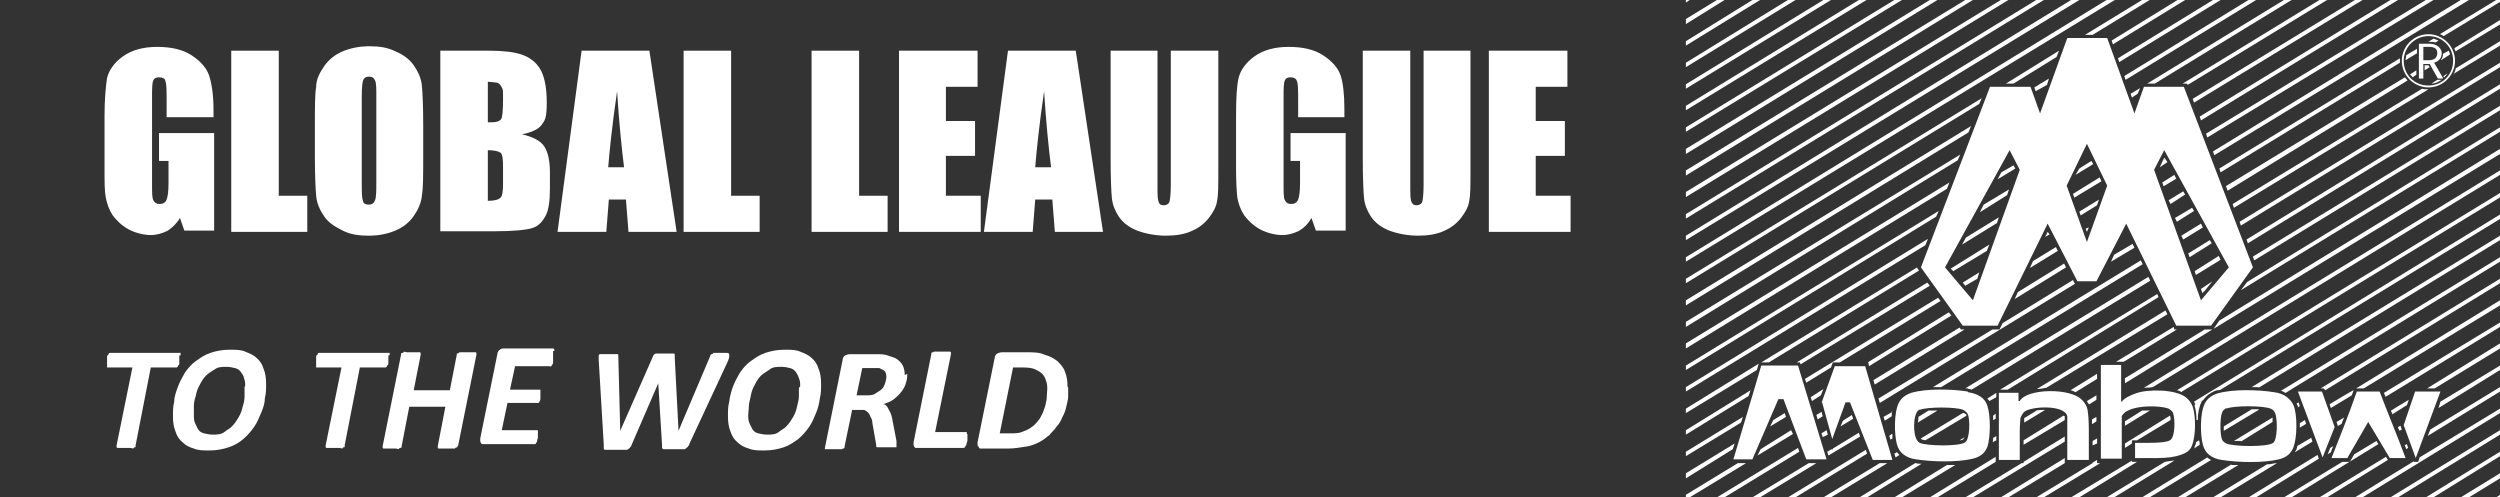 <?xml version="1.0" encoding="UTF-8"?>
<svg xmlns="http://www.w3.org/2000/svg" id="_图层_1" version="1.1" viewBox="0 0 394.6 78.5">
  <rect x="0" y="0" width="394.6" height="78.5" fill="#333333" stroke="none"/>
  <defs>
    <style>
      .st0 {
        fill-rule: evenodd;
      }

      .st0, .st1 {
        fill: #fff;
      }
    </style>
  </defs>
  <g>
    <g>
      <path class="st1" d="M33.7,18.5h-7.4v-2.6c0-1.6,0-2.7-.2-3.1,0-.4-.5-.6-1-.6s-.8.2-.9.5c-.2.4-.2,1.3-.2,2.7v13.7c0,1.3,0,2.1.2,2.5s.5.6,1,.6.9-.2,1.1-.7.3-1.4.3-2.7v-3.4h-1.5v-4.4h8.7v15.4h-4.7l-.7-2c-.5.9-1.2,1.5-1.9,2-.8.4-1.7.7-2.7.7s-2.4-.3-3.5-.9c-1.1-.6-1.9-1.4-2.5-2.2-.6-.9-.9-1.8-1.1-2.8s-.2-2.5-.2-4.4v-8.5c0-2.7.2-4.7.4-6,.3-1.2,1.1-2.4,2.5-3.4s3.2-1.5,5.4-1.5,4,.4,5.4,1.3c1.4.9,2.4,2,2.8,3.2s.7,3,.7,5.4v1.2h0Z"></path>
      <path class="st1" d="M44,8v22.9h4.5v5.7h-12V8h7.5Z"></path>
      <path class="st1" d="M66.8,24.7c0,2.9,0,4.9-.2,6.1-.1,1.2-.6,2.3-1.3,3.3s-1.7,1.8-2.9,2.3-2.6.8-4.2.8-2.9-.2-4.1-.8-2.2-1.2-2.9-2.2c-.7-1-1.2-2.1-1.3-3.3s-.2-3.2-.2-6.2v-4.9c0-2.9,0-4.9.2-6.1,0-1.2.6-2.3,1.3-3.3s1.7-1.8,2.9-2.3,2.6-.8,4.2-.8,2.9.2,4.1.8c1.2.5,2.2,1.2,2.9,2.2s1.2,2.1,1.3,3.3c.1,1.2.2,3.2.2,6.2v4.9ZM59.4,15.3c0-1.3,0-2.2-.2-2.6s-.4-.6-.9-.6-.7.1-.9.4c-.2.3-.3,1.2-.3,2.7v13.4c0,1.7,0,2.7.2,3.1,0,.4.4.6.9.6s.8-.2,1-.7.2-1.5.2-3.2v-13.2h0Z"></path>
      <path class="st1" d="M69.6,8h7.4c2.4,0,4.1.2,5.3.6,1.2.4,2.2,1.1,2.9,2.2.7,1.1,1.1,2.9,1.1,5.4s-.3,2.8-.8,3.5-1.6,1.2-3.1,1.5c1.7.4,2.9,1,3.5,1.9s.9,2.3.9,4.1v2.6c0,1.9-.2,3.4-.7,4.3s-1.1,1.6-2.1,1.9c-1,.3-2.9.5-5.9.5h-8.6V8h.1ZM77,12.9v6.4h.7c.7,0,1.2-.2,1.4-.5s.3-1.4.3-3.1,0-1.5-.2-1.9-.4-.6-.6-.7-.8-.1-1.6-.2h0ZM77,23.7v8c1.1,0,1.7-.2,2-.5s.4-1,.4-2.2v-2.7c0-1.2-.1-2-.4-2.2s-.9-.4-2.1-.4c0,0,.1,0,.1,0Z"></path>
      <path class="st1" d="M102.5,8l4.3,28.6h-7.6l-.4-5.1h-2.7l-.4,5.1h-7.7l3.8-28.6h10.8-.1ZM98.5,26.4c-.4-3.2-.8-7.2-1.1-12-.8,5.5-1.2,9.5-1.4,12h2.6-.1Z"></path>
      <path class="st1" d="M115.4,8v22.9h4.5v5.7h-12V8h7.5Z"></path>
      <path class="st1" d="M135.6,8v22.9h4.5v5.7h-12V8h7.5Z"></path>
      <path class="st1" d="M141.9,8h12.4v5.7h-5v5.4h4.6v5.5h-4.6v6.3h5.5v5.7h-12.9V8h0Z"></path>
      <path class="st1" d="M169.8,8l4.3,28.6h-7.6l-.4-5.1h-2.7l-.4,5.1h-7.7l3.8-28.6h10.8-.1ZM165.9,26.4c-.4-3.2-.8-7.2-1.1-12-.8,5.5-1.2,9.5-1.4,12h2.6-.1Z"></path>
      <path class="st1" d="M192.3,8v19.1c0,2.2,0,3.7-.2,4.6-.1.9-.6,1.8-1.3,2.7-.7.9-1.6,1.6-2.8,2.1-1.1.5-2.5.7-4,.7s-3.2-.3-4.5-.8-2.3-1.3-2.9-2.2-1-1.9-1.1-2.9c-.1-1-.2-3.1-.2-6.4V8h7.4v21.5c0,1.2,0,2,.2,2.4.1.4.4.5.8.5s.8-.2.9-.6c.1-.4.2-1.3.2-2.7V8h7.5Z"></path>
      <path class="st1" d="M212.3,18.5h-7.4v-2.6c0-1.6,0-2.7-.2-3.1-.1-.4-.5-.6-1-.6s-.8.2-.9.5c-.2.4-.2,1.3-.2,2.7v13.7c0,1.3,0,2.1.2,2.5s.5.6,1,.6.9-.2,1.1-.7.3-1.4.3-2.7v-3.4h-1.5v-4.4h8.7v15.4h-4.7l-.7-2c-.5.9-1.1,1.5-1.9,2-.8.4-1.7.7-2.7.7s-2.4-.3-3.5-.9-1.9-1.4-2.5-2.2c-.6-.9-.9-1.8-1.1-2.8-.1-1-.2-2.5-.2-4.4v-8.5c0-2.7.1-4.7.4-6,.3-1.2,1.1-2.4,2.5-3.4s3.2-1.5,5.4-1.5,4,.4,5.4,1.3c1.4.9,2.4,2,2.8,3.2s.6,3,.6,5.4v1.2h.1Z"></path>
      <path class="st1" d="M232.1,8v19.1c0,2.2,0,3.7-.2,4.6-.1.9-.6,1.8-1.3,2.7s-1.6,1.6-2.8,2.1c-1.1.5-2.5.7-4,.7s-3.2-.3-4.5-.8-2.3-1.3-2.9-2.2-1-1.9-1.1-2.9c-.1-1-.2-3.1-.2-6.4V8h7.5v21.5c0,1.2,0,2,.2,2.4s.4.5.8.5.8-.2.9-.6.2-1.3.2-2.7V8h7.5-.1Z"></path>
      <path class="st1" d="M235,8h12.4v5.7h-5v5.4h4.6v5.5h-4.6v6.3h5.5v5.7h-12.9V8Z"></path>
    </g>
    <g>
      <path class="st1" d="M28.3,56.1v1.2c0,.2,0,.3-.2.4,0,0,0,.2-.2.3h-4.1l-2.4,12.3v.2c0,.2-.2,0-.3.2s-.3,0-.5,0h-2c-.1,0-.2,0-.2-.2v-.2l2.5-12.3h-4v-1.6c0-.2,0-.3.2-.4,0,0,0-.2.2-.3h11.2v.4h-.2Z"></path>
      <path class="st1" d="M42,60.7c0,.7,0,1.4-.2,2.2,0,.8-.3,1.6-.6,2.3s-.6,1.5-1.1,2.2-1,1.3-1.7,1.9-1.4,1-2.3,1.3-1.9.5-3,.5-1.8,0-2.5-.3c-.7-.2-1.3-.5-1.8-1-.5-.4-.9-1-1.1-1.7-.3-.7-.4-1.5-.4-2.4s0-1.5.2-2.3c0-.8.3-1.6.6-2.4s.7-1.5,1.1-2.2c.5-.7,1-1.3,1.7-1.8s1.4-1,2.3-1.3,1.9-.5,3-.5,1.8,0,2.5.3,1.3.5,1.8,1c.5.4.9,1,1.1,1.7.3.7.4,1.5.4,2.4h0ZM38.7,61c0-.5,0-.9-.2-1.3,0-.4-.3-.7-.5-1s-.5-.5-.9-.6-.8-.2-1.4-.2-1.3,0-1.8.4c-.5.3-1,.6-1.4,1s-.7.9-1,1.5c-.3.5-.5,1.1-.6,1.7-.2.6-.3,1.1-.3,1.6v1.4c0,.4,0,.9.2,1.3s.3.7.5,1,.5.5.9.6.9.2,1.4.2,1.3,0,1.8-.4,1-.6,1.3-1c.4-.4.7-.9,1-1.4s.5-1.1.6-1.6c.2-.6.3-1.1.3-1.6v-1.6h0Z"></path>
      <path class="st1" d="M61.3,56.1v1.2c0,.2,0,.3-.2.4,0,0,0,.2-.2.3h-4.1l-2.4,12.3v.2c0,.2-.2,0-.3.2s-.3,0-.5,0h-2c-.1,0-.2,0-.2-.2v-.2l2.5-12.3h-4v-1.6c0-.2,0-.3.2-.4,0,0,0-.2.2-.3h11.2v.4h-.2Z"></path>
      <path class="st1" d="M72.2,70.4v.2c-.1,0-.3,0-.4.2h-2.5c-.1,0-.2,0-.2-.2v-.2l1.2-6.2h-5.7l-1.2,6.2v.2c-.2.2-.3,0-.4.2s-.3,0-.5,0h-1.9c-.1,0-.2,0-.2-.2v-.2l2.9-14.4v-.2c.2-.2.3,0,.4-.2s.3,0,.5,0h2c.1,0,.2,0,.2.2v.2l-1.1,5.6h5.7l1.1-5.6v-.2c.1,0,.3,0,.4-.2h2.5c.1,0,.2,0,.2.2v.2l-2.9,14.4h-.1Z"></path>
      <path class="st1" d="M87.3,56v1.1c0,.2,0,.3-.1.4,0,0-.1.2-.2.3s-.2,0-.3,0h-5.4l-.8,3.7h4.8v1.4s0,.3-.1.4c0,0-.1.2-.2.3h-4.9l-.9,4.3h5.7v1.1s0,.3-.1.4c0,0,0,.3-.1.4,0,0-.1.2-.2.3h-8.3c-.1,0-.2,0-.3-.2,0,0-.1-.2-.1-.3v-.4l2.7-13.3c0-.3.2-.6.4-.7.2-.2.4-.2.7-.2h7.6c.2,0,.3,0,.3.4h-.2v.6Z"></path>
      <path class="st1" d="M108.8,70.1c0,.2-.2.3-.3.5-.1,0-.2.2-.4.3h-3.3c-.1,0-.2,0-.3-.2v-.4l-.6-9.8h0l-4.2,9.7c0,.2-.2.3-.3.5,0,0-.2.2-.4.3h-3.4c-.2,0-.3,0-.3-.3v-.5l-.8-13.4v-.6s0-.3.2-.3h2.7c.1,0,.2,0,.2.2v.3l.3,11.6h0l5.1-11.6s.1-.3.2-.4c0,0,.2-.2.3-.2h2.8c.1,0,.2,0,.2.2v.4l.6,11.6h0l5-11.8s0-.2.2-.3c0,0,.2,0,.3-.2h2.1c.2,0,.3,0,.4.2v.4c0,.2-.1.4-.2.7l-6.2,13.3v-.3h.1Z"></path>
      <path class="st1" d="M129.6,60.7c0,.7,0,1.4-.2,2.2-.1.8-.3,1.6-.6,2.3s-.6,1.5-1.1,2.2-1,1.3-1.7,1.9c-.7.5-1.4,1-2.3,1.3-.9.3-1.9.5-3,.5s-1.8,0-2.5-.3c-.7-.2-1.3-.5-1.8-1-.5-.4-.9-1-1.1-1.7-.3-.7-.4-1.5-.4-2.4s0-1.5.2-2.3c.1-.8.3-1.6.6-2.4.3-.8.7-1.5,1.1-2.2.5-.7,1-1.3,1.7-1.8s1.4-1,2.3-1.3,1.9-.5,3-.5,1.8,0,2.5.3,1.3.5,1.8,1c.5.4.9,1,1.1,1.7.3.7.4,1.5.4,2.4h0ZM126.3,61c0-.5,0-.9-.2-1.3-.1-.4-.3-.7-.5-1s-.5-.5-.9-.6-.8-.2-1.4-.2-1.3,0-1.8.4-1,.6-1.4,1-.7.9-1,1.5c-.3.5-.5,1.1-.6,1.7s-.3,1.1-.3,1.6-.1,1-.1,1.4,0,.9.2,1.3.3.7.5,1,.5.5.9.6.8.2,1.4.2,1.3,0,1.8-.4,1-.6,1.3-1c.4-.4.7-.9,1-1.4s.5-1.1.6-1.6.3-1.1.3-1.6v-1.4s.2-.2.2-.2Z"></path>
      <path class="st1" d="M143.2,58.9c0,.5,0,1-.2,1.5-.1.5-.4,1-.7,1.4s-.7.8-1.2,1.2-1.1.6-1.7.8c.4,0,.7.4.9.9.3.4.5,1.1.6,1.8l.6,3.1v1h-3c-.1,0-.2,0-.2-.2v-.2l-.6-3.4c0-.4-.1-.7-.3-1-.1-.3-.2-.5-.4-.7s-.4-.3-.6-.4h-1.9l-1.2,5.8v.2c-.2.2-.3,0-.4.2h-2.7v-.2l2.8-13.9c0-.3.2-.6.4-.7s.5-.2.7-.2h4.1c.7,0,1.4,0,1.9.2s1.1.3,1.5.6.7.6.9,1,.3.9.3,1.5l.4-.2h0ZM139.9,59.5c0-.2,0-.4-.1-.6,0-.2-.2-.4-.4-.5s-.4-.2-.6-.3h-2.7l-.9,4.3h1.5c.6,0,1.1,0,1.5-.3s.7-.4,1-.7.4-.6.5-.9c.1-.3.2-.7.2-1h0Z"></path>
      <path class="st1" d="M152.7,68.7v.7s0,.3-.1.5,0,.3-.2.5c0,0-.1.2-.2.3h-7.6c-.1,0-.2,0-.3-.2,0,0-.1-.2-.1-.3v-.4l2.8-13.9v-.2c.2-.2.3,0,.4-.2h2.5c.1,0,.2,0,.2.2v.2l-2.5,12.3h5v.3h.1v.2Z"></path>
      <path class="st1" d="M168.6,61.1v1.5c0,.5-.2,1.1-.3,1.6s-.3,1.1-.6,1.6c-.2.5-.5,1.1-.9,1.5-.3.5-.8.9-1.2,1.4-.5.4-1,.8-1.6,1.1s-1.3.6-2.1.7-1.7.3-2.8.3h-4.3c-.1,0-.2,0-.3-.2,0,0-.1-.2-.2-.3v-.5l2.7-13.3c0-.3.2-.6.4-.7s.5-.2.8-.2h3.7c1.2,0,2.2,0,3,.4.8.2,1.5.6,2,1,.5.5,1,1,1.2,1.7.3.7.4,1.5.4,2.4h.1ZM165.3,61.5c0-.5,0-1-.2-1.4-.1-.4-.3-.8-.6-1.1s-.7-.5-1.1-.7-1.1-.3-1.9-.3h-1.6l-2.1,10.4h1.6c.8,0,1.5,0,2.1-.3.6-.2,1.1-.5,1.5-.8s.8-.8,1.1-1.2c.3-.5.5-.9.7-1.5.2-.5.3-1,.4-1.6,0-.5.1-1.1.1-1.6h0Z"></path>
    </g>
  </g>
  <g>
    <g>
      <path class="st1" d="M309.9,69.3c0,0,.1-.2.2-.3l-.8.5c.3,0,.6-.1.6-.2Z"></path>
      <polygon class="st1" points="382.7 10.3 382.7 10.3 382.8 10.3 382.7 10.3"></polygon>
      <path class="st1" d="M346.9,66.3h0c0-1.1.2-2.1.6-2.9,0-.1.1-.2.2-.3l-1.3.8c0,0,0,.1,0,.2.2.6.3,1.4.3,2.2Z"></path>
      <polygon class="st1" points="266.1 0 266.1 .4 266.7 0 266.1 0"></polygon>
      <polygon class="st1" points="271 0 266.1 3 266.1 3.8 272.2 0 271 0"></polygon>
      <polygon class="st1" points="276.6 0 266.1 6.5 266.1 7.2 277.8 0 276.6 0"></polygon>
      <polygon class="st1" points="282.2 0 266.1 9.9 266.1 10.6 283.4 0 282.2 0"></polygon>
      <polygon class="st1" points="287.8 0 266.1 13.3 266.1 14 289 0 287.8 0"></polygon>
      <polygon class="st1" points="293.4 0 266.1 16.7 266.1 17.4 294.6 0 293.4 0"></polygon>
      <polygon class="st1" points="299 0 266.1 20.1 266.1 20.8 300.2 0 299 0"></polygon>
      <polygon class="st1" points="304.6 0 266.1 23.5 266.1 24.3 305.8 0 304.6 0"></polygon>
      <polygon class="st1" points="310.2 0 266.1 26.9 266.1 27.7 311.4 0 310.2 0"></polygon>
      <polygon class="st1" points="315.8 0 266.1 30.3 266.1 31.1 317 0 315.8 0"></polygon>
      <polygon class="st1" points="321.4 0 266.1 33.8 266.1 34.5 322.6 0 321.4 0"></polygon>
      <polygon class="st1" points="326.9 0 266.1 37.2 266.1 37.9 328.2 0 326.9 0"></polygon>
      <polygon class="st1" points="332.5 0 266.1 40.6 266.1 41.3 333.8 0 332.5 0"></polygon>
      <polygon class="st1" points="330.3 5.5 339.3 0 338.1 0 329.1 5.5 330.3 5.5"></polygon>
      <polygon class="st1" points="324.6 9 325 8 316.6 13.2 317.8 13.2 324.6 9"></polygon>
      <polygon class="st1" points="312.8 15.5 266.1 44 266.1 44.7 312.4 16.4 312.8 15.5"></polygon>
      <polygon class="st1" points="311.1 19.9 266.1 47.4 266.1 48.2 310.7 20.9 311.1 19.9"></polygon>
      <polygon class="st1" points="333.5 7 344.9 0 343.7 0 333.3 6.4 333.5 7"></polygon>
      <polygon class="st1" points="321.1 13.8 321.3 14.4 323.1 13.4 323.4 12.4 321.1 13.8"></polygon>
      <polygon class="st1" points="334.5 9.8 350.5 0 349.3 0 334.3 9.2 334.5 9.8"></polygon>
      <polygon class="st1" points="309.4 24.4 266.1 50.8 266.1 51.6 309 25.3 309.4 24.4"></polygon>
      <polygon class="st1" points="307.7 28.8 266.1 54.2 266.1 55 307.3 29.8 307.7 28.8"></polygon>
      <polygon class="st1" points="335.5 12.6 356.1 0 354.9 0 335.3 12 335.5 12.6"></polygon>
      <polygon class="st1" points="340.1 13.2 361.7 0 360.5 0 338.9 13.2 340.1 13.2"></polygon>
      <polygon class="st1" points="337.4 14.8 337.8 13.9 336.3 14.8 336.5 15.4 337.4 14.8"></polygon>
      <polygon class="st1" points="306 33.3 266.1 57.7 266.1 58.4 305.6 34.2 306 33.3"></polygon>
      <polygon class="st1" points="345.2 13.2 345.3 13.4 367.3 0 366.1 0 344.5 13.2 345.2 13.2"></polygon>
      <polygon class="st1" points="304.3 37.7 266.1 61.1 266.1 61.8 303.9 38.7 304.3 37.7"></polygon>
      <polygon class="st1" points="302.9 42.7 302.6 42.3 302.6 42.2 278 57.2 279.2 57.2 302.9 42.7"></polygon>
      <polygon class="st1" points="277.6 57.4 266.1 64.5 266.1 65.2 277.3 58.4 277.6 57.4"></polygon>
      <polygon class="st1" points="346.3 16.2 372.9 0 371.7 0 346.1 15.6 346.3 16.2"></polygon>
      <polygon class="st1" points="276.3 61.6 266.1 67.9 266.1 68.6 276 62.5 276.3 61.6"></polygon>
      <polygon class="st1" points="304.2 44.6 283.6 57.2 284.1 57.2 284.2 57.5 304.6 45.1 304.2 44.6"></polygon>
      <polygon class="st1" points="347.4 19 378.5 0 377.3 0 347.2 18.4 347.4 19"></polygon>
      <polygon class="st1" points="289.3 57.2 290.4 57.2 306.3 47.5 305.9 47 284.9 59.8 285.1 60.4 289 58 289.3 57.2"></polygon>
      <polygon class="st1" points="323.2 36.6 322.8 37.4 323.5 37 323.2 36.6"></polygon>
      <polygon class="st1" points="348.4 21.7 384.1 0 382.9 0 348.2 21.1 348.4 21.7"></polygon>
      <polygon class="st1" points="275.1 65.8 266.1 71.3 266.1 72 274.8 66.7 275.1 65.8"></polygon>
      <polygon class="st1" points="273.8 70 266.1 74.7 266.1 75.5 273.5 70.9 273.8 70"></polygon>
      <polygon class="st1" points="307.6 49.3 294.8 57.2 294.9 57.2 295 57.8 308 49.8 307.6 49.3"></polygon>
      <polygon class="st1" points="287.4 62.4 287.8 61.4 285.8 62.7 286 63.3 287.4 62.4"></polygon>
      <polygon class="st1" points="320.4 42.3 324.8 39.6 324.5 39 320.9 41.2 320.4 42.3"></polygon>
      <polygon class="st1" points="281.7 65.2 279.9 66.3 279.4 67.3 281.9 65.8 281.7 65.2"></polygon>
      <polygon class="st1" points="349.5 24.5 389.7 0 388.4 0 349.3 23.9 349.5 24.5"></polygon>
      <polygon class="st1" points="274.3 73.1 266.1 78.1 266.1 78.5 266.7 78.5 275.6 73.1 274.3 73.1"></polygon>
      <path class="st1" d="M381.5,8.4v-.7l-1.7,1c0,.3-.1.5-.1.8l1.8-1.1Z"></path>
      <path class="st1" d="M383.5,6.6c.3,0,.6,0,.9.1l.5-.3c-.2-.1-.5-.2-.8-.3l-.8.5h.2Z"></path>
      <path class="st1" d="M378.8,10c0-.2,0-.3,0-.5s0-.2,0-.3l-28.5,17.4.2.6,28.3-17.3Z"></path>
      <polygon class="st1" points="287.5 65 286.7 65.5 286.9 66.2 287.7 65.7 287.5 65"></polygon>
      <polygon class="st1" points="309.5 52 309.3 51.7 295.7 60 295.9 60.7 310.1 52 309.5 52"></polygon>
      <path class="st1" d="M394,0l-8.9,5.4c.2,0,.4.2.6.3l8.9-5.4v-.4h-.6Z"></path>
      <polygon class="st1" points="318 47.2 326.1 42.2 325.8 41.6 318.5 46.1 318 47.2"></polygon>
      <polygon class="st1" points="277.9 70.9 277.4 71.9 283 68.5 282.7 67.9 277.9 70.9"></polygon>
      <polygon class="st1" points="288.3 67.9 287.5 68.4 287.7 69 288.5 68.6 288.3 67.9"></polygon>
      <polygon class="st1" points="290.9 66.4 290.5 67.3 292.5 66.1 292.3 65.5 290.9 66.4"></polygon>
      <path class="st1" d="M387.6,8.1l7.1-4.3v-.7l-7.3,4.5c0,.2.2.4.2.6Z"></path>
      <path class="st1" d="M385.3,9.5l1.4-.9c0-.2-.1-.4-.2-.6l-.9.5c0,.4-.1.7-.3.9Z"></path>
      <polygon class="st1" points="382.8 10.3 382.7 10.3 382.7 11.1 383.5 10.6 383.3 10.3 382.8 10.3"></polygon>
      <path class="st1" d="M380.4,11.7c.1.2.3.3.4.5l.6-.4v-.7l-1.1.7Z"></path>
      <path class="st1" d="M351.4,29.5l.2.6,28.4-17.4c-.1-.2-.3-.3-.4-.5l-28.3,17.2Z"></path>
      <polygon class="st1" points="316.1 51 315.6 52 314.5 52 296.5 62.9 296.7 63.6 327.5 44.8 327.2 44.2 316.1 51"></polygon>
      <polygon class="st1" points="333.7 40.2 333.2 41.3 336.9 39.1 336.6 38.5 333.7 40.2"></polygon>
      <polygon class="st1" points="283.8 70.7 271 78.5 272.2 78.5 284 71.3 283.8 70.7"></polygon>
      <path class="st1" d="M385.3,12.6h-.6s-.9.6-.9.6c.6,0,1.1-.3,1.6-.6Z"></path>
      <polygon class="st1" points="285.5 73.1 276.6 78.5 277.8 78.5 286.7 73.1 285.5 73.1"></polygon>
      <path class="st1" d="M387.2,11.7l7.4-4.5v-.7l-7,4.3c0,.3-.2.7-.4,1Z"></path>
      <polygon class="st1" points="289.3 70.8 289.2 71 289.1 70.9 288.4 71.3 288.6 71.9 293.6 68.9 293.4 68.3 289.3 70.8"></polygon>
      <path class="st1" d="M298.7,65l-1.4.8.2.6,1.1-.7c0-.3,0-.5,0-.8Z"></path>
      <path class="st1" d="M385.8,12.2c.2-.2.4-.4.5-.6l-.6.4v.2Z"></path>
      <path class="st1" d="M338.2,41.7l-.3-.6-32.8,20c.5,0,.9,0,1.3,0l31.8-19.4Z"></path>
      <path class="st1" d="M382.3,14l-29.9,18.2.2.6,30.7-18.7s0,0,0,0c-.3,0-.7,0-1-.1Z"></path>
      <polygon class="st1" points="353.7 35.6 394.6 10.6 394.6 9.9 353.5 35 353.7 35.6"></polygon>
      <polygon class="st1" points="294.5 71 282.2 78.5 283.4 78.5 294.7 71.6 294.5 71"></polygon>
      <path class="st1" d="M298.6,68.5l-.4.3.2.6.3-.2c0-.2,0-.5,0-.7Z"></path>
      <path class="st1" d="M302.8,65.9c0,.2,0,.5-.1.8l3.1-1.9c-.5,0-1,0-1.4,0l-1.6,1Z"></path>
      <path class="st1" d="M310.7,61.4c.2,0,.3,0,.5.1l28.2-17.2-.3-.6-28.9,17.6c.1,0,.3,0,.4,0Z"></path>
      <path class="st1" d="M299.4,71.4l-.4.2.2.6.6-.4c-.2-.2-.3-.3-.4-.5Z"></path>
      <polygon class="st1" points="296.7 73.1 287.8 78.5 289 78.5 297.9 73.1 296.7 73.1"></polygon>
      <path class="st1" d="M313.6,62.8c.1.2.3.3.4.5l1.1-.6v-.7l-1.4.9Z"></path>
      <path class="st1" d="M309.8,65.2s0,0,0,0l-6.6,4c0,0,.1.2.2.2,0,0,.2,0,.5.1l6.5-3.9c0-.2-.2-.3-.4-.4Z"></path>
      <polygon class="st1" points="316.9 61.5 340.7 46.9 340.5 46.4 315.7 61.5 316.9 61.5"></polygon>
      <polygon class="st1" points="354.8 38.4 394.6 14 394.6 13.3 354.6 37.8 354.8 38.4"></polygon>
      <polygon class="st1" points="355.8 41.1 394.6 17.4 394.6 16.7 355.6 40.5 355.8 41.1"></polygon>
      <path class="st1" d="M302.3,73.1s0,0,0,0l-8.8,5.4h1.2l8.6-5.3c-.3,0-.6,0-.9-.1Z"></path>
      <path class="st1" d="M315,65.3l-.4.3c0,.2,0,.5,0,.7l.4-.2v-.7Z"></path>
      <path class="st1" d="M321.5,61.4c.5,0,1-.1,1.5-.2l19.1-11.6-.3-.6-20.3,12.4Z"></path>
      <path class="st1" d="M331,59.7v-.7l-4.2,2.6c.3,0,.5.2.8.3l3.4-2.1Z"></path>
      <polygon class="st1" points="335.2 57.1 343.6 52 343.2 52 343.1 51.6 334 57.1 335.2 57.1"></polygon>
      <path class="st1" d="M307.3,73.4l-8.3,5.1h1.2l8.4-5.1c-.4,0-.9,0-1.3,0Z"></path>
      <path class="st1" d="M314.6,69c0,.3,0,.6-.1.8l.6-.3v-.7l-.4.3Z"></path>
      <path class="st1" d="M321.3,64.9l-1.8,1.1s0,0,0,0c0,.2,0,.4,0,.7l3.3-2c-.5,0-1,0-1.4.1Z"></path>
      <polygon class="st1" points="353.7 45.8 394.6 20.8 394.6 20.1 354.7 44.5 353.7 45.8"></polygon>
      <polygon class="st1" points="335.4 59.7 335.4 60.5 349.2 52 348 52 335.4 59.7"></polygon>
      <path class="st1" d="M329.8,63.8l1.1-.7v-.7l-1.5.9c.1.2.2.4.3.5Z"></path>
      <path class="st1" d="M325.7,65.6l-6.3,3.9v.7l6.5-3.9c0-.3,0-.4,0-.5,0,0,0,0,0-.1Z"></path>
      <polygon class="st1" points="315 72.1 304.6 78.5 305.8 78.5 315 72.9 315 72.1"></polygon>
      <polygon class="st1" points="349.4 51.9 394.6 24.3 394.6 23.5 350.3 50.6 349.4 51.9"></polygon>
      <path class="st1" d="M330.3,66.9l.6-.4v-.7l-.7.4c0,.2,0,.5,0,.7Z"></path>
      <path class="st1" d="M339.8,61.1l54.8-33.5v-.7l-56.2,34.3c.4,0,.9,0,1.4-.1Z"></path>
      <polygon class="st1" points="325.9 68.9 319.4 72.9 319.4 73.1 319.1 73.1 310.2 78.5 311.4 78.5 325.9 69.7 325.9 68.9"></polygon>
      <path class="st1" d="M344.4,61.8l50.3-30.7v-.7l-51.1,31.2c.3,0,.5.2.8.3Z"></path>
      <polygon class="st1" points="325.9 72.3 315.8 78.5 317 78.5 325.9 73.1 325.9 72.3"></polygon>
      <path class="st1" d="M339.4,64.8c-.5,0-.9,0-1.3,0l-2.7,1.7v.7l4.1-2.5Z"></path>
      <polygon class="st1" points="330.3 70.3 331 70 331 69.2 330.3 69.6 330.3 70.3"></polygon>
      <path class="st1" d="M346.5,63.9l1.3-.8c.5-.7,1.2-1.2,2.1-1.5.2,0,.4,0,.6-.1l44.2-27v-.7l-48.4,29.6c.1.2.2.4.3.6Z"></path>
      <polygon class="st1" points="331 73.1 331 72.6 330.3 73 330.3 73.1 330.3 73.1 321.4 78.5 322.6 78.5 331.5 73.1 331 73.1"></polygon>
      <path class="st1" d="M337.3,69.5l5.3-3.2c0-.3,0-.5-.1-.7l-7.1,4.4v.7l1.1-.7v-.5h.8Z"></path>
      <path class="st1" d="M356.5,61.2l38.1-23.3v-.7l-39.2,23.9c.4,0,.8,0,1.1,0Z"></path>
      <path class="st1" d="M346.9,66.3h0s0,0,0,.1c0,0,0,0,0-.1Z"></path>
      <polygon class="st1" points="336.5 72.9 336.5 72.7 326.9 78.5 328.2 78.5 337.3 72.9 336.5 72.9"></polygon>
      <path class="st1" d="M356.5,64.6c-.3,0-.7,0-1.1,0l-4.4,2.7c0,.3,0,.5,0,.7l5.5-3.3Z"></path>
      <path class="st1" d="M341.7,72.9l-9.2,5.6h1.2l9.5-5.8c-.4,0-.9.1-1.5.2Z"></path>
      <path class="st1" d="M346.6,69.9c0,.2-.1.4-.2.6,0,.1,0,.2-.1.3l.9-.6c0-.2,0-.4-.1-.7l-.5.3Z"></path>
      <path class="st1" d="M360.8,62l1.1-.7h0s0,0,0,0l32.7-20v-.7l-34.6,21.1c.3,0,.5.2.7.3Z"></path>
      <path class="st1" d="M348.4,72.2l-10.3,6.3h1.2l9.7-5.9c-.2-.1-.4-.2-.6-.4Z"></path>
      <polygon class="st1" points="366.8 61.3 367 61.6 394.6 44.7 394.6 44 366.3 61.3 366.8 61.3"></polygon>
      <path class="st1" d="M353.7,69.7l5-3.1c0-.3,0-.5,0-.7l-6.1,3.7c.3,0,.7,0,1.1,0Z"></path>
      <path class="st1" d="M362.7,64.3l.3-.2-.2-.6-.3.2c0,.1.1.2.2.4,0,0,0,.2,0,.2Z"></path>
      <path class="st1" d="M371.2,62.4c.1-.3.2-.5.3-.8h0c0-.1-3.8,2.2-3.8,2.2l.2.6,3.3-2Z"></path>
      <path class="st1" d="M352.2,73.3l-8.5,5.2h1.2l8.4-5.1c-.4,0-.7,0-1.1,0Z"></path>
      <polygon class="st1" points="373.1 61.3 394.6 48.2 394.6 47.4 371.9 61.3 373.1 61.3"></polygon>
      <path class="st1" d="M363,67.5l1-.6-.2-.6-.8.5c0,.2,0,.5,0,.7Z"></path>
      <path class="st1" d="M376.6,62.6l18-11v-.7l-18.3,11.1c0,.2.2.4.2.6Z"></path>
      <path class="st1" d="M357.8,73.3l-8.5,5.2h1.2l8.9-5.4c-.5,0-1,.2-1.6.2Z"></path>
      <path class="st1" d="M362.6,70.4c0,.1,0,.3-.1.4,0,.2-.2.4-.3.6l2.8-1.7-.2-.6-2.2,1.3Z"></path>
      <path class="st1" d="M368.9,67.3l.7-.4c.1-.3.2-.6.4-1l-1.2.7.2.6Z"></path>
      <path class="st1" d="M367.8,70.7l-.4,1,.5-.3c.1-.3.2-.6.4-1l-.5.3Z"></path>
      <polygon class="st1" points="384.3 61.3 394.6 55 394.6 54.2 383.1 61.3 384.3 61.3"></polygon>
      <polygon class="st1" points="365.8 71.8 354.9 78.5 356.1 78.5 366 72.4 365.8 71.8"></polygon>
      <path class="st1" d="M379.9,64l.3-.9-2.8,1.7c0,.2.2.4.2.6l2.2-1.4Z"></path>
      <polygon class="st1" points="375.1 69.6 371.6 71.7 370.9 72.9 369.7 72.9 360.5 78.5 361.7 78.5 375.4 70.1 375.1 69.6"></polygon>
      <path class="st1" d="M378.7,68s0,0,0,0l.4-.2-.2-.6-.4.2c0,.2.1.3.2.5Z"></path>
      <polygon class="st1" points="384.9 64.4 394.6 58.4 394.6 57.7 385.2 63.4 384.9 64.4"></polygon>
      <polygon class="st1" points="383.2 68.8 394.6 61.8 394.6 61.1 383.6 67.8 383.2 68.8"></polygon>
      <path class="st1" d="M379.6,70.3c0,.2.2.4.2.6l.3-.2-.2-.6-.4.2Z"></path>
      <polygon class="st1" points="376.6 72.1 366.1 78.5 367.3 78.5 376.9 72.6 376.6 72.1"></polygon>
      <polygon class="st1" points="381.7 72.9 381 72.9 381 72.8 371.7 78.5 372.9 78.5 394.6 65.2 394.6 64.5 381.9 72.2 381.7 72.9"></polygon>
      <polygon class="st1" points="378.5 78.5 394.6 68.6 394.6 67.9 377.3 78.5 378.5 78.5"></polygon>
      <polygon class="st1" points="384.1 78.5 394.6 72 394.6 71.3 382.9 78.5 384.1 78.5"></polygon>
      <polygon class="st1" points="389.7 78.5 394.6 75.5 394.6 74.7 388.4 78.5 389.7 78.5"></polygon>
      <polygon class="st1" points="394.6 78.5 394.6 78.1 394 78.5 394.6 78.5"></polygon>
      <polygon class="st1" points="317.8 26.1 315.9 27.2 315.3 28.3 318.1 26.6 317.8 26.1"></polygon>
      <polygon class="st1" points="317.1 29.9 313.1 32.3 312.5 33.5 316.8 30.8 317.1 29.9"></polygon>
      <polygon class="st1" points="315.5 34.3 310.3 37.5 309.7 38.6 315.2 35.2 315.5 34.3"></polygon>
      <polygon class="st1" points="313.6 39.6 314 38.6 307.9 42.4 308.3 42.8 313.6 39.6"></polygon>
      <polygon class="st1" points="310.2 45.1 312.1 44 312.4 43 309.8 44.6 310.2 45.1"></polygon>
      <polygon class="st1" points="330.4 25.9 330.1 25.4 328.2 26.6 327.6 27.6 330.4 25.9"></polygon>
      <polygon class="st1" points="327.4 31.2 331.7 28.6 331.4 28 327.2 30.6 327.4 31.2"></polygon>
      <polygon class="st1" points="328.4 34 331 32.4 331.3 31.5 328.2 33.4 328.4 34"></polygon>
      <polygon class="st1" points="329.7 35.9 329.2 36.1 329.4 36.6 329.7 35.9"></polygon>
      <polygon class="st1" points="347.6 46.3 348 45.9 347.6 46.2 347.6 46.3"></polygon>
      <polygon class="st1" points="341.6 24.9 341.4 25.3 341.8 25.1 341.6 24.9"></polygon>
      <polygon class="st1" points="342.1 25.6 341.8 25.1 341.4 25.3 340.9 26.4 342.1 25.6"></polygon>
      <polygon class="st1" points="341.5 29.4 343.5 28.2 343.2 27.6 341.3 28.8 341.5 29.4"></polygon>
      <polygon class="st1" points="342.6 32.2 344.9 30.7 344.6 30.2 342.3 31.6 342.6 32.2"></polygon>
      <polygon class="st1" points="343.3 34.4 343.6 35 346.3 33.3 346 32.8 343.3 34.4"></polygon>
      <polygon class="st1" points="344.6 37.8 347.7 35.9 347.4 35.3 344.3 37.2 344.6 37.8"></polygon>
      <polygon class="st1" points="345.6 40.6 349.1 38.4 348.8 37.9 345.4 40 345.6 40.6"></polygon>
      <polygon class="st1" points="346.6 43.4 350.5 41 350.2 40.4 346.4 42.8 346.6 43.4"></polygon>
      <polygon class="st1" points="347.6 46.2 348 45.9 349.2 44.4 347.4 45.6 347.6 46.2"></polygon>
    </g>
    <g>
      <path class="st0" d="M362.7,61.8h3.8l2,5.6-1.9,4.8-3.9-10.4h0ZM372,61.8c-1.3,3.7-2.6,7-4,10.5h2.5l3.3-5.7,3.4,5.7h2.5c-1.3-3.5-2.7-6.8-4.1-10.5h-3.7ZM379.4,67.1l1.8-5.3h4l-3.9,10.5-1.9-5.2h0ZM278.1,57.7h5.7l4.5,14.8h-3.2l-3.6-9.5h-.8l-4.1,9.5h-3l4.4-14.8h0ZM331.5,57.6h3.3v5.8h.1c.4-.6,1.6-1.1,2.2-1.3,1.8-.7,6.2-.7,7.9.6.5.4.9.9,1.1,1.5.5,1.5.5,4.5-.1,6.1-.3.8-.9,1.2-1.8,1.5-.9.3-2,.5-3.8.5h-3.4v-2.4h2.2c1.4,0,2.8-.1,3.3-.4.9-.5.8-3.5.5-4.3-.1-.3-.4-.5-.7-.7-1.6-.6-6.6-.6-7.4,1.2v6.7h-3.3v-14.8h0ZM287.6,63.5l1.6,5.8,2.1-5.8h.7l3.6,9.1h3.1l-4.3-14.8h-4.8l-2.1,5.8h0ZM310.6,61.9c1.4.2,2.7.8,3.1,2.2.5,1.5.5,4.8,0,6.4-.4,1-1.1,1.6-2.3,1.9-2.5.6-6.4.5-9,.1-.8-.1-1.5-.4-2-.8-.5-.4-.8-.9-1-1.6-.4-1.5-.5-4.9.3-6.5.4-.8,1.1-1.3,2-1.6,2.4-.7,6.4-.6,8.9-.2h0ZM303.1,64.6c-.3.1-.6.4-.7.8-.4.9-.5,3.9.6,4.5,1.1.5,6.3.6,7.2-.1.7-.5.8-3.5.4-4.4-.1-.3-.4-.5-.7-.7-1.1-.5-5.8-.5-6.9,0h0ZM315.5,62h3.1v1.3h.2c1.1-2,8-2.1,9.8-.2.5.5.8,1,.9,1.6.1.6.2,1.6.2,3.1v4.8h-3.4v-5.2c0-.8,0-1.4,0-1.7-.4-1.9-6-1.6-6.9-.6-.2.3-.4.6-.5.9,0,.4-.1,1-.1,2v4.6h-3.3v-10.5h0ZM358.9,61.9c.9.1,1.6.4,2.1.8.5.4.9.9,1.1,1.5.5,1.5.5,4.8-.1,6.4-.4,1-1.1,1.6-2.3,1.9-2.5.6-6.4.5-9,.1-.8-.1-1.5-.4-2-.8-.5-.4-.8-.9-1-1.6-.4-1.5-.5-4.9.3-6.5.4-.8,1.1-1.3,2-1.6,2.4-.7,6.4-.6,8.9-.2h0ZM351.4,64.4c-.3.2-.6.4-.7.8-.3.8-.3,3.3,0,4.1.1.3.3.5.7.7,1.1.5,6.5.6,7.4-.1.7-.5.7-3.8.3-4.7-.1-.3-.4-.6-.7-.7-1.2-.5-5.9-.5-7,0Z"></path>
      <path class="st1" d="M344.8,13.7h-6.4l-1.5,4.2-4.3-11.9h-6.3l-4.3,11.9-1.5-4.2h-6.4l-10.9,28.5h0l6.6,9.2h5.5l7.9-16.1,4.7,9.1h3l4.7-9.1,7.9,16.1h5.5l6.6-9.2h0l-10.9-28.5ZM311.4,47.4l-4.4-5.2h0l10.2-18.5,1.6,3.1-7.4,20.6ZM329.4,38.2l-3.2-8.9,3.2-6.6,3.2,6.6-3.2,8.9ZM347.4,47.4l-7.4-20.6,1.6-3.1,10.2,18.5h0l-4.4,5.2Z"></path>
      <path class="st1" d="M383.3,13.8c-2.3,0-4.2-1.9-4.2-4.2s1.9-4.2,4.2-4.2,4.2,1.9,4.2,4.2-1.9,4.2-4.2,4.2ZM383.3,5.7c-2.1,0-3.9,1.7-3.9,3.9s1.7,3.9,3.9,3.9,3.9-1.7,3.9-3.9-1.7-3.9-3.9-3.9Z"></path>
      <path class="st1" d="M385.6,12.3l-1.4-2.4c.7-.2,1.2-.7,1.2-1.5s-.8-1.5-1.9-1.5h-1.7v5.5h.7v-2.3h1l1.3,2.3h.8ZM382.5,7.4h.9c.9,0,1.3.3,1.3,1s-.5,1.1-1.3,1.1h-.9v-2Z"></path>
    </g>
  </g>
</svg>

